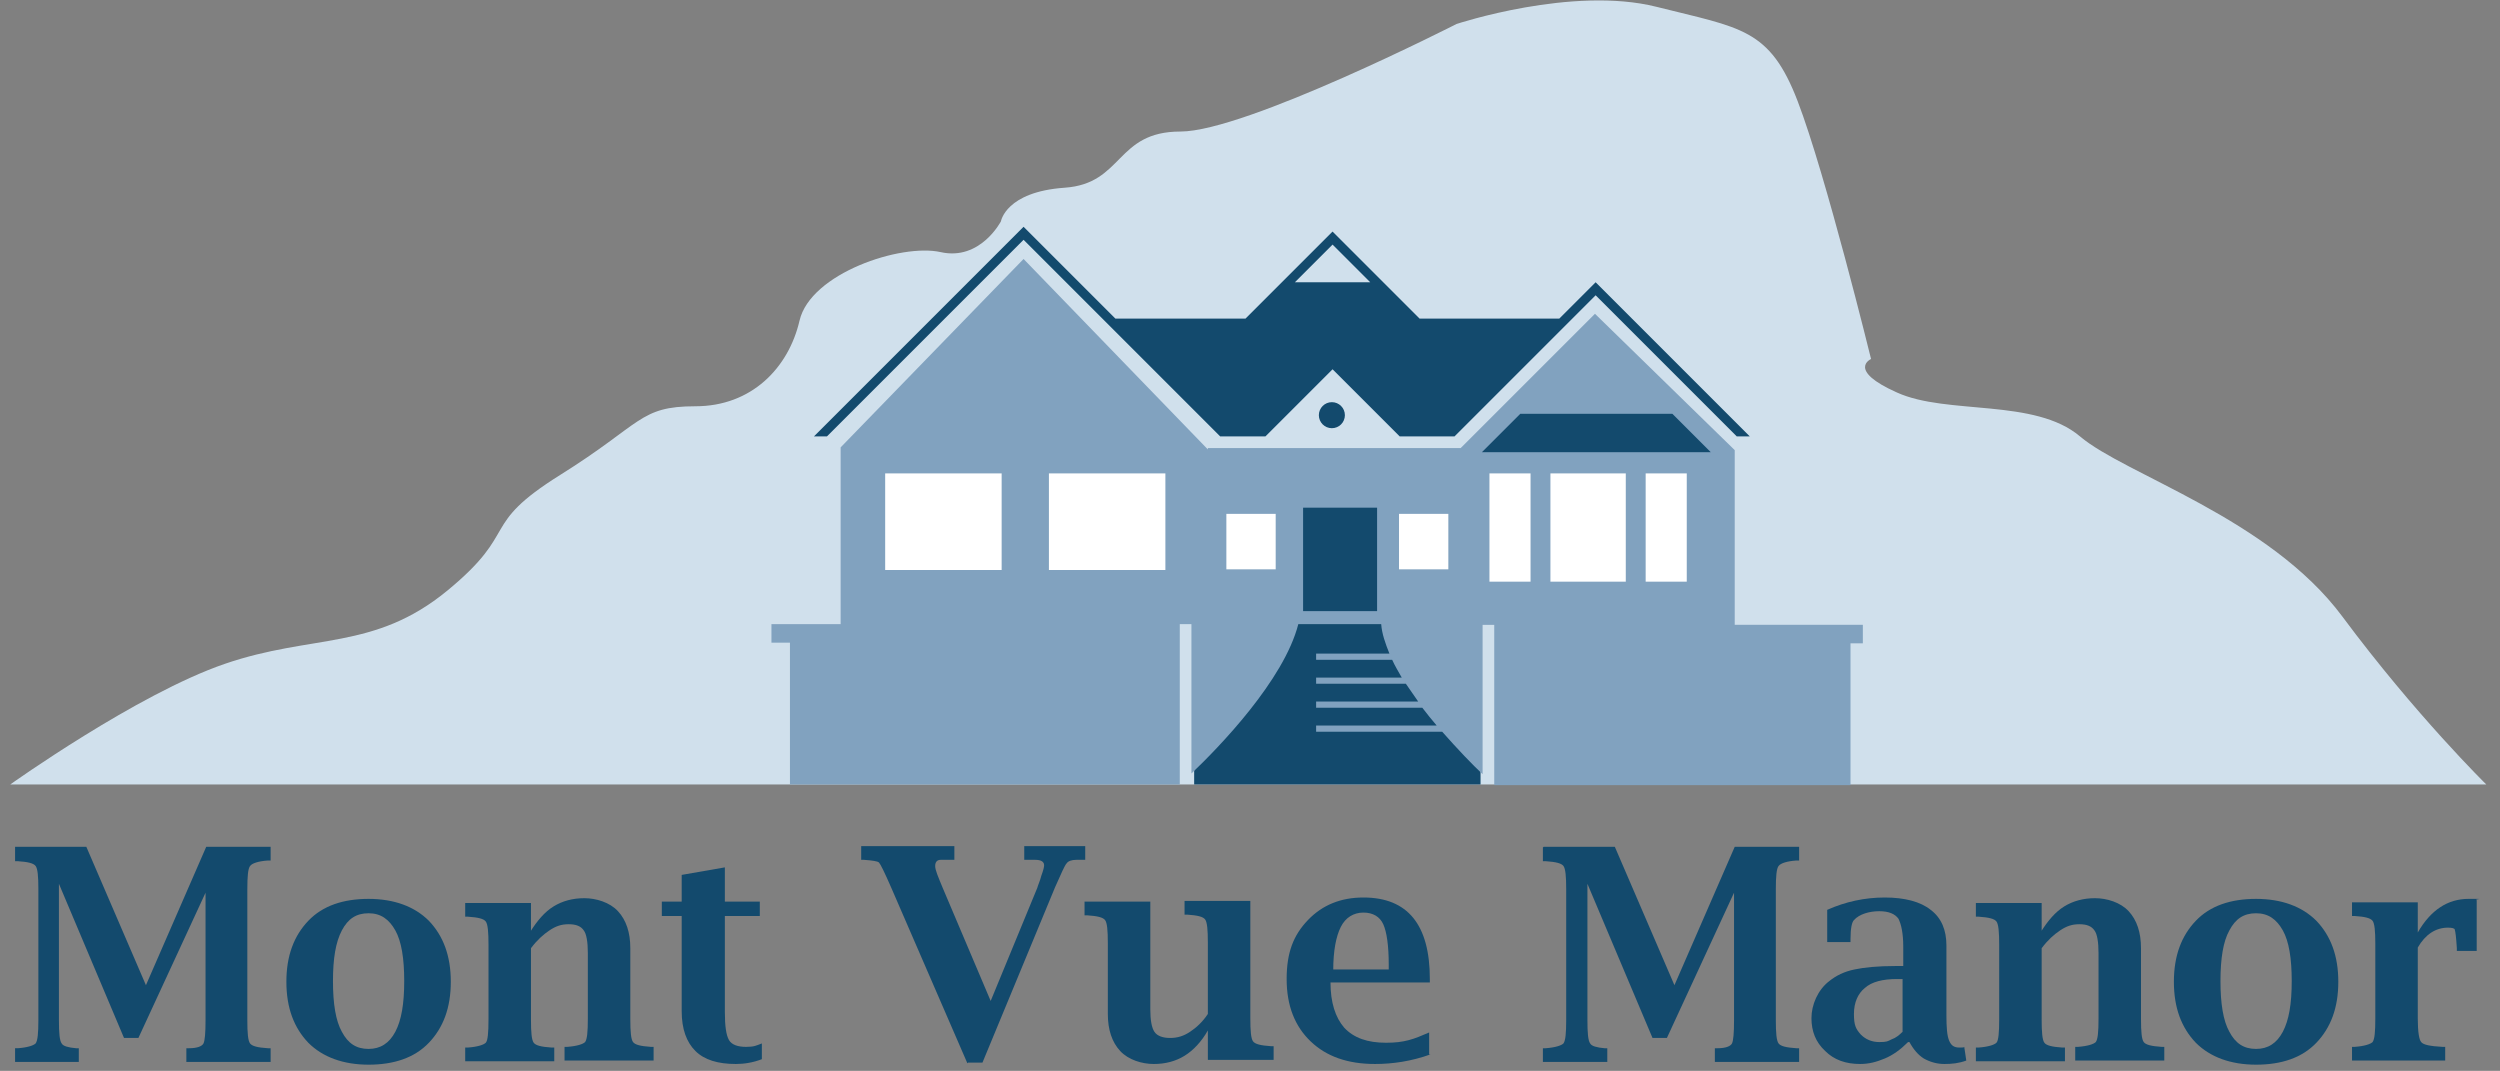 <?xml version="1.0" encoding="UTF-8"?>
<svg xmlns="http://www.w3.org/2000/svg" id="Layer_1" version="1.1" viewBox="0 0 364.9 156.3">
  <rect x="0" y="0" width="364.9" height="156.3" fill="#808080" stroke="none"/>
  <defs>
    <style>
      .st0 {
        fill: #81a2bf;
      }

      .st1 {
        fill: #fff;
      }

      .st2 {
        fill: #134a6d;
      }

      .st3 {
        fill: #d0e0ec;
      }
    </style>
  </defs>
  <path class="st3" d="M362.7,114.5H1.5s18.5-13.2,31.3-17.6c12.8-4.4,21.8-1.9,32.5-10.7,10.7-8.8,4.5-9.4,16.5-16.9s11.5-10,19.7-10,13.6-5.6,15.2-12.5,14.8-11.3,20.6-10c5.8,1.3,8.8-4.5,8.8-4.5,0,0,.7-4.3,9.3-4.9,8.6-.6,7.4-8.2,16.9-8.2s40.3-15.7,40.3-15.7c0,0,16.9-5.6,29.2-2.5,12.3,3.1,16.5,3.1,20.6,13.8s10.7,37.6,10.7,37.6c0,0-3.6,1.6,3.8,4.9,7.3,3.3,20.1.8,26.7,6.4,6.6,5.6,27.6,11.9,38.3,26.3,10.7,14.4,21,24.5,21,24.5Z"></path>
  <g>
    <path class="st2" d="M2.2,123.6h10.4l8.7,20.2,8.8-20.2h9.4v2h-.4c-1.4.1-2.3.4-2.6.8-.3.4-.4,1.5-.4,3.4v19.1c0,1.9.1,3,.4,3.4.3.4,1.1.6,2.6.7h.4v2h-12.3v-2h.4c1.2,0,1.9-.3,2.1-.7.2-.4.3-1.5.3-3.4v-18.6l-9.8,21.2h-2.1l-9.5-22.5v19.9c0,1.9.1,3,.4,3.4.2.4,1,.6,2.1.7h.4v2H2.2v-2h.4c1.4-.1,2.3-.4,2.6-.7.3-.4.4-1.5.4-3.4v-19.1c0-1.9-.1-3-.4-3.4-.3-.4-1.1-.6-2.6-.7h-.4v-2Z"></path>
    <path class="st2" d="M53.8,155.4c-3.7,0-6.7-1.1-8.8-3.2-2.1-2.2-3.2-5.1-3.2-8.9s1.1-6.7,3.2-8.9c2.1-2.2,5.1-3.2,8.8-3.2s6.7,1.1,8.8,3.2c2.1,2.2,3.2,5.1,3.2,8.9s-1.1,6.7-3.2,8.9c-2.1,2.2-5.1,3.2-8.8,3.2ZM53.8,153.1c1.7,0,3-.8,3.9-2.5.9-1.7,1.3-4.1,1.3-7.4s-.4-5.8-1.3-7.4-2.1-2.5-3.9-2.5-3,.8-3.9,2.5-1.3,4.1-1.3,7.4.4,5.8,1.3,7.4c.9,1.7,2.1,2.5,3.9,2.5Z"></path>
    <path class="st2" d="M77.4,136c1-1.6,2.1-2.9,3.4-3.7s2.8-1.2,4.5-1.2,3.7.6,4.9,1.9c1.2,1.3,1.8,3.1,1.8,5.4v10.3c0,1.9.1,3,.4,3.4.3.4,1.1.6,2.6.7h.4v2h-13v-2h.4c1.4-.1,2.3-.4,2.6-.7.3-.4.4-1.5.4-3.4v-9.6c0-1.6-.2-2.8-.6-3.3-.4-.6-1.1-.9-2.2-.9s-1.9.3-2.8.9c-.9.6-1.8,1.4-2.7,2.6v10.4c0,1.9.1,3,.4,3.4.3.4,1.1.6,2.6.7h.4v2h-13v-2h.4c1.4-.1,2.3-.4,2.6-.7s.4-1.5.4-3.4v-10.9c0-1.9-.1-3-.4-3.4-.3-.4-1.1-.6-2.6-.7h-.4v-2h9.6v4.4Z"></path>
    <path class="st2" d="M111.2,154.6c-1.3.5-2.6.7-3.8.7-2.6,0-4.6-.6-5.9-1.9-1.3-1.3-2-3.2-2-5.8v-13.9h-2.9v-2.1h2.9v-3.9l6.3-1.1v5h5.1v2.1h-5.1v14c0,2.1.2,3.4.6,4.1.4.7,1.3,1,2.5,1s1.5-.2,2.3-.5v2.3Z"></path>
    <path class="st2" d="M141.2,155.2l-11.1-25.6c-1-2.3-1.6-3.5-1.8-3.7-.2-.2-.9-.3-2.2-.4h-.4v-2h13.6v2h-.4c-.5,0-1.1,0-1.6,0-.5,0-.8.3-.8.9s.4,1.5,1.1,3.2l7,16.5,6.8-16.5c.1-.4.4-1,.6-1.8.3-.8.4-1.3.4-1.5,0-.5-.4-.8-1.3-.8h-1.2s-.4,0-.4,0v-2h8.9v2h-.4c-.4,0-.7,0-.9,0-.7,0-1.2.2-1.4.5-.3.3-.8,1.5-1.7,3.5l-10.6,25.6h-2.1Z"></path>
    <path class="st2" d="M176.3,154.8v-4.4c-.9,1.6-2.1,2.9-3.4,3.7s-2.8,1.2-4.5,1.2-3.7-.6-4.9-1.9-1.8-3.1-1.8-5.4v-10.3c0-1.9-.1-3-.4-3.4-.3-.4-1.1-.6-2.6-.7h-.4v-2h9.6v15.7c0,1.6.2,2.7.6,3.3s1.2.9,2.3.9,2-.3,2.9-.9c.9-.6,1.8-1.4,2.6-2.6v-10.4c0-1.9-.1-3-.4-3.4-.3-.4-1.1-.6-2.6-.7h-.4v-2h9.6v17.1c0,1.9.1,3,.4,3.4s1.1.6,2.6.7h.4v2h-9.6Z"></path>
    <path class="st2" d="M208.8,153.9c-2.8,1-5.5,1.4-8.1,1.4-4,0-7.1-1.1-9.4-3.3-2.3-2.2-3.5-5.2-3.5-9.1s1-6.4,3.1-8.6c2.1-2.2,4.8-3.3,8.1-3.3,6.5,0,9.7,4,9.7,11.9v.5h-14.5c0,2.9.7,5.1,2,6.6,1.4,1.5,3.4,2.2,6.1,2.2s4-.5,6.3-1.5v3.2ZM194.5,141.5h8.2v-.7c0-2.8-.3-4.8-.8-5.9s-1.5-1.7-2.9-1.7-2.6.7-3.3,2.1-1.1,3.5-1.1,6.3Z"></path>
    <path class="st2" d="M225.3,123.6h10.4l8.7,20.2,8.8-20.2h9.4v2h-.4c-1.4.1-2.3.4-2.6.8-.3.4-.4,1.5-.4,3.4v19.1c0,1.9.1,3,.4,3.4.3.4,1.1.6,2.6.7h.4v2h-12.3v-2h.4c1.2,0,1.9-.3,2.1-.7.2-.4.3-1.5.3-3.4v-18.6l-9.8,21.2h-2.1l-9.5-22.5v19.9c0,1.9.1,3,.4,3.4.2.4,1,.6,2.1.7h.4v2h-9.4v-2h.4c1.4-.1,2.3-.4,2.6-.7.3-.4.4-1.5.4-3.4v-19.1c0-1.9-.1-3-.4-3.4-.3-.4-1.1-.6-2.6-.7h-.4v-2Z"></path>
    <path class="st2" d="M278.5,152.1c-1.1,1.1-2.2,1.9-3.4,2.4-1.2.5-2.3.8-3.6.8-2.1,0-3.8-.6-5.1-1.9-1.4-1.3-2-2.9-2-4.8s.9-4.1,2.6-5.4c1-.8,2.2-1.4,3.7-1.7,1.4-.3,3.4-.5,6-.5h1.1v-2.8c0-2-.3-3.3-.7-4.1-.5-.7-1.4-1.1-2.8-1.1s-2.9.4-3.7,1.3c-.3.3-.5,1.2-.5,2.8v.4h-3.4v-4.7c2.7-1.2,5.5-1.8,8.4-1.8s5.2.6,6.7,1.8c1.6,1.2,2.3,3,2.3,5.2v10.2c0,1.8.1,3,.4,3.7.3.7.7,1,1.5,1s.5,0,.7-.1l.3,2c-1.1.4-2.1.5-3.2.5s-2.1-.3-3-.8c-.8-.5-1.5-1.3-2.1-2.4ZM277.7,150.6v-7.7h-.8c-2.1,0-3.7.4-4.7,1.3-1,.8-1.6,2.1-1.6,3.8s.3,2.2,1,3c.7.7,1.6,1.1,2.7,1.1s1.2-.1,1.8-.4c.6-.2,1.1-.6,1.6-1.1Z"></path>
    <path class="st2" d="M297.9,136c1-1.6,2.1-2.9,3.4-3.7s2.8-1.2,4.5-1.2,3.7.6,4.9,1.9c1.2,1.3,1.8,3.1,1.8,5.4v10.3c0,1.9.1,3,.4,3.4.3.4,1.1.6,2.6.7h.4v2h-13v-2h.4c1.4-.1,2.3-.4,2.6-.7.3-.4.4-1.5.4-3.4v-9.6c0-1.6-.2-2.8-.6-3.3-.4-.6-1.1-.9-2.2-.9s-1.9.3-2.8.9c-.9.6-1.8,1.4-2.7,2.6v10.4c0,1.9.1,3,.4,3.4.3.4,1.1.6,2.6.7h.4v2h-13v-2h.4c1.4-.1,2.3-.4,2.6-.7s.4-1.5.4-3.4v-10.9c0-1.9-.1-3-.4-3.4-.3-.4-1.1-.6-2.6-.7h-.4v-2h9.6v4.4Z"></path>
    <path class="st2" d="M329.3,155.4c-3.7,0-6.7-1.1-8.8-3.2-2.1-2.2-3.2-5.1-3.2-8.9s1.1-6.7,3.2-8.9c2.1-2.2,5.1-3.2,8.8-3.2s6.7,1.1,8.8,3.2c2.1,2.2,3.2,5.1,3.2,8.9s-1.1,6.7-3.2,8.9c-2.1,2.2-5.1,3.2-8.8,3.2ZM329.3,153.1c1.7,0,3-.8,3.9-2.5.9-1.7,1.3-4.1,1.3-7.4s-.4-5.8-1.3-7.4-2.1-2.5-3.9-2.5-3,.8-3.9,2.5c-.9,1.6-1.3,4.1-1.3,7.4s.4,5.8,1.3,7.4c.9,1.7,2.1,2.5,3.9,2.5Z"></path>
    <path class="st2" d="M352.9,138.3v10.4c0,1.9.2,3.1.5,3.4.3.4,1.3.6,3.1.7h.4v2h-13.6v-2h.4c1.4-.1,2.3-.4,2.6-.7.3-.4.4-1.5.4-3.4v-10.9c0-1.9-.1-3-.4-3.4-.3-.4-1.1-.6-2.6-.7h-.4v-2h9.6v4.4c1.9-3.3,4.4-4.9,7.4-4.9s.7,0,1.2.2v7.4h-2.9v-.4c-.1-1.6-.2-2.4-.3-2.7,0-.2-.4-.3-1-.3-1.8,0-3.3,1-4.4,2.9Z"></path>
  </g>
  <g>
    <rect class="st1" x="126.1" y="67.5" width="22.5" height="17.6"></rect>
    <rect class="st1" x="150.6" y="67.5" width="22.5" height="17.6"></rect>
    <rect class="st1" x="177" y="72.4" width="11.7" height="11.7"></rect>
    <rect class="st1" x="202.4" y="73.4" width="9.8" height="10.8"></rect>
    <rect class="st1" x="215.1" y="68.5" width="34.2" height="18.6"></rect>
  </g>
  <g>
    <rect class="st2" x="174.3" y="89.3" width="41.8" height="25.2"></rect>
    <path class="st0" d="M253.2,91.2v-25.5l-20.4-19.9-19.6,19.6h-36.9v.2l-26.9-27.8-26.7,27.5v25.8h-10.1v2.7h2.7v20.7h56.9v-23.4h1.7v21.8c4-3.8,13.5-13.6,15.6-21.8h12.1c.1,1.4.6,2.8,1.2,4.3h-10.7v.9h11.1c.4.9.9,1.7,1.4,2.6h-12.5v.9h13.1c.6.9,1.2,1.7,1.8,2.6h-14.9v.9h15.5c.7.9,1.4,1.8,2.1,2.6h-17.6v.9h18.4c2.3,2.6,4.4,4.8,5.9,6.2v-21.8h1.7v23.4h52v-20.7h1.8v-2.7h-18.8ZM146.2,83.2h-17v-14.1h17v14.1ZM170.1,83.2h-17v-14.1h17v14.1ZM186.2,83.1h-7.2v-8.1h7.2v8.1ZM204.2,75h7.2v8.1h-7.2v-8.1ZM223.4,84.9h-6v-15.8h6v15.8ZM237.3,84.9h-11v-15.8h11v15.8ZM246.2,84.9h-6v-15.8h6v15.8Z"></path>
    <rect class="st2" x="190.2" y="74.1" width="10.8" height="15.1"></rect>
  </g>
  <g>
    <path class="st2" d="M157.1,46.5"></path>
    <path class="st2" d="M157.1,64.2"></path>
    <path class="st2" d="M232.4,64.2"></path>
    <path class="st2" d="M213.1,53.3"></path>
    <path class="st2" d="M176,53.3"></path>
    <path class="st2" d="M194.5,53.9"></path>
    <circle class="st2" cx="194.4" cy="60.6" r="1.9"></circle>
    <path class="st2" d="M149.4,33.1l-30.6,30.6h1.9l28.7-28.7,28.7,28.7h6.6l9.8-9.8,9.8,9.8h8l20.6-20.6,20.6,20.6h1.9l-22.5-22.5-5.3,5.3h-20.4l-12.7-12.7-12.7,12.7h-19M194.5,35.7l5.5,5.5h-11l5.5-5.5Z"></path>
    <polyline class="st2" points="249.7 66 244.1 60.4 221.9 60.4 216.3 66"></polyline>
  </g>
</svg>

